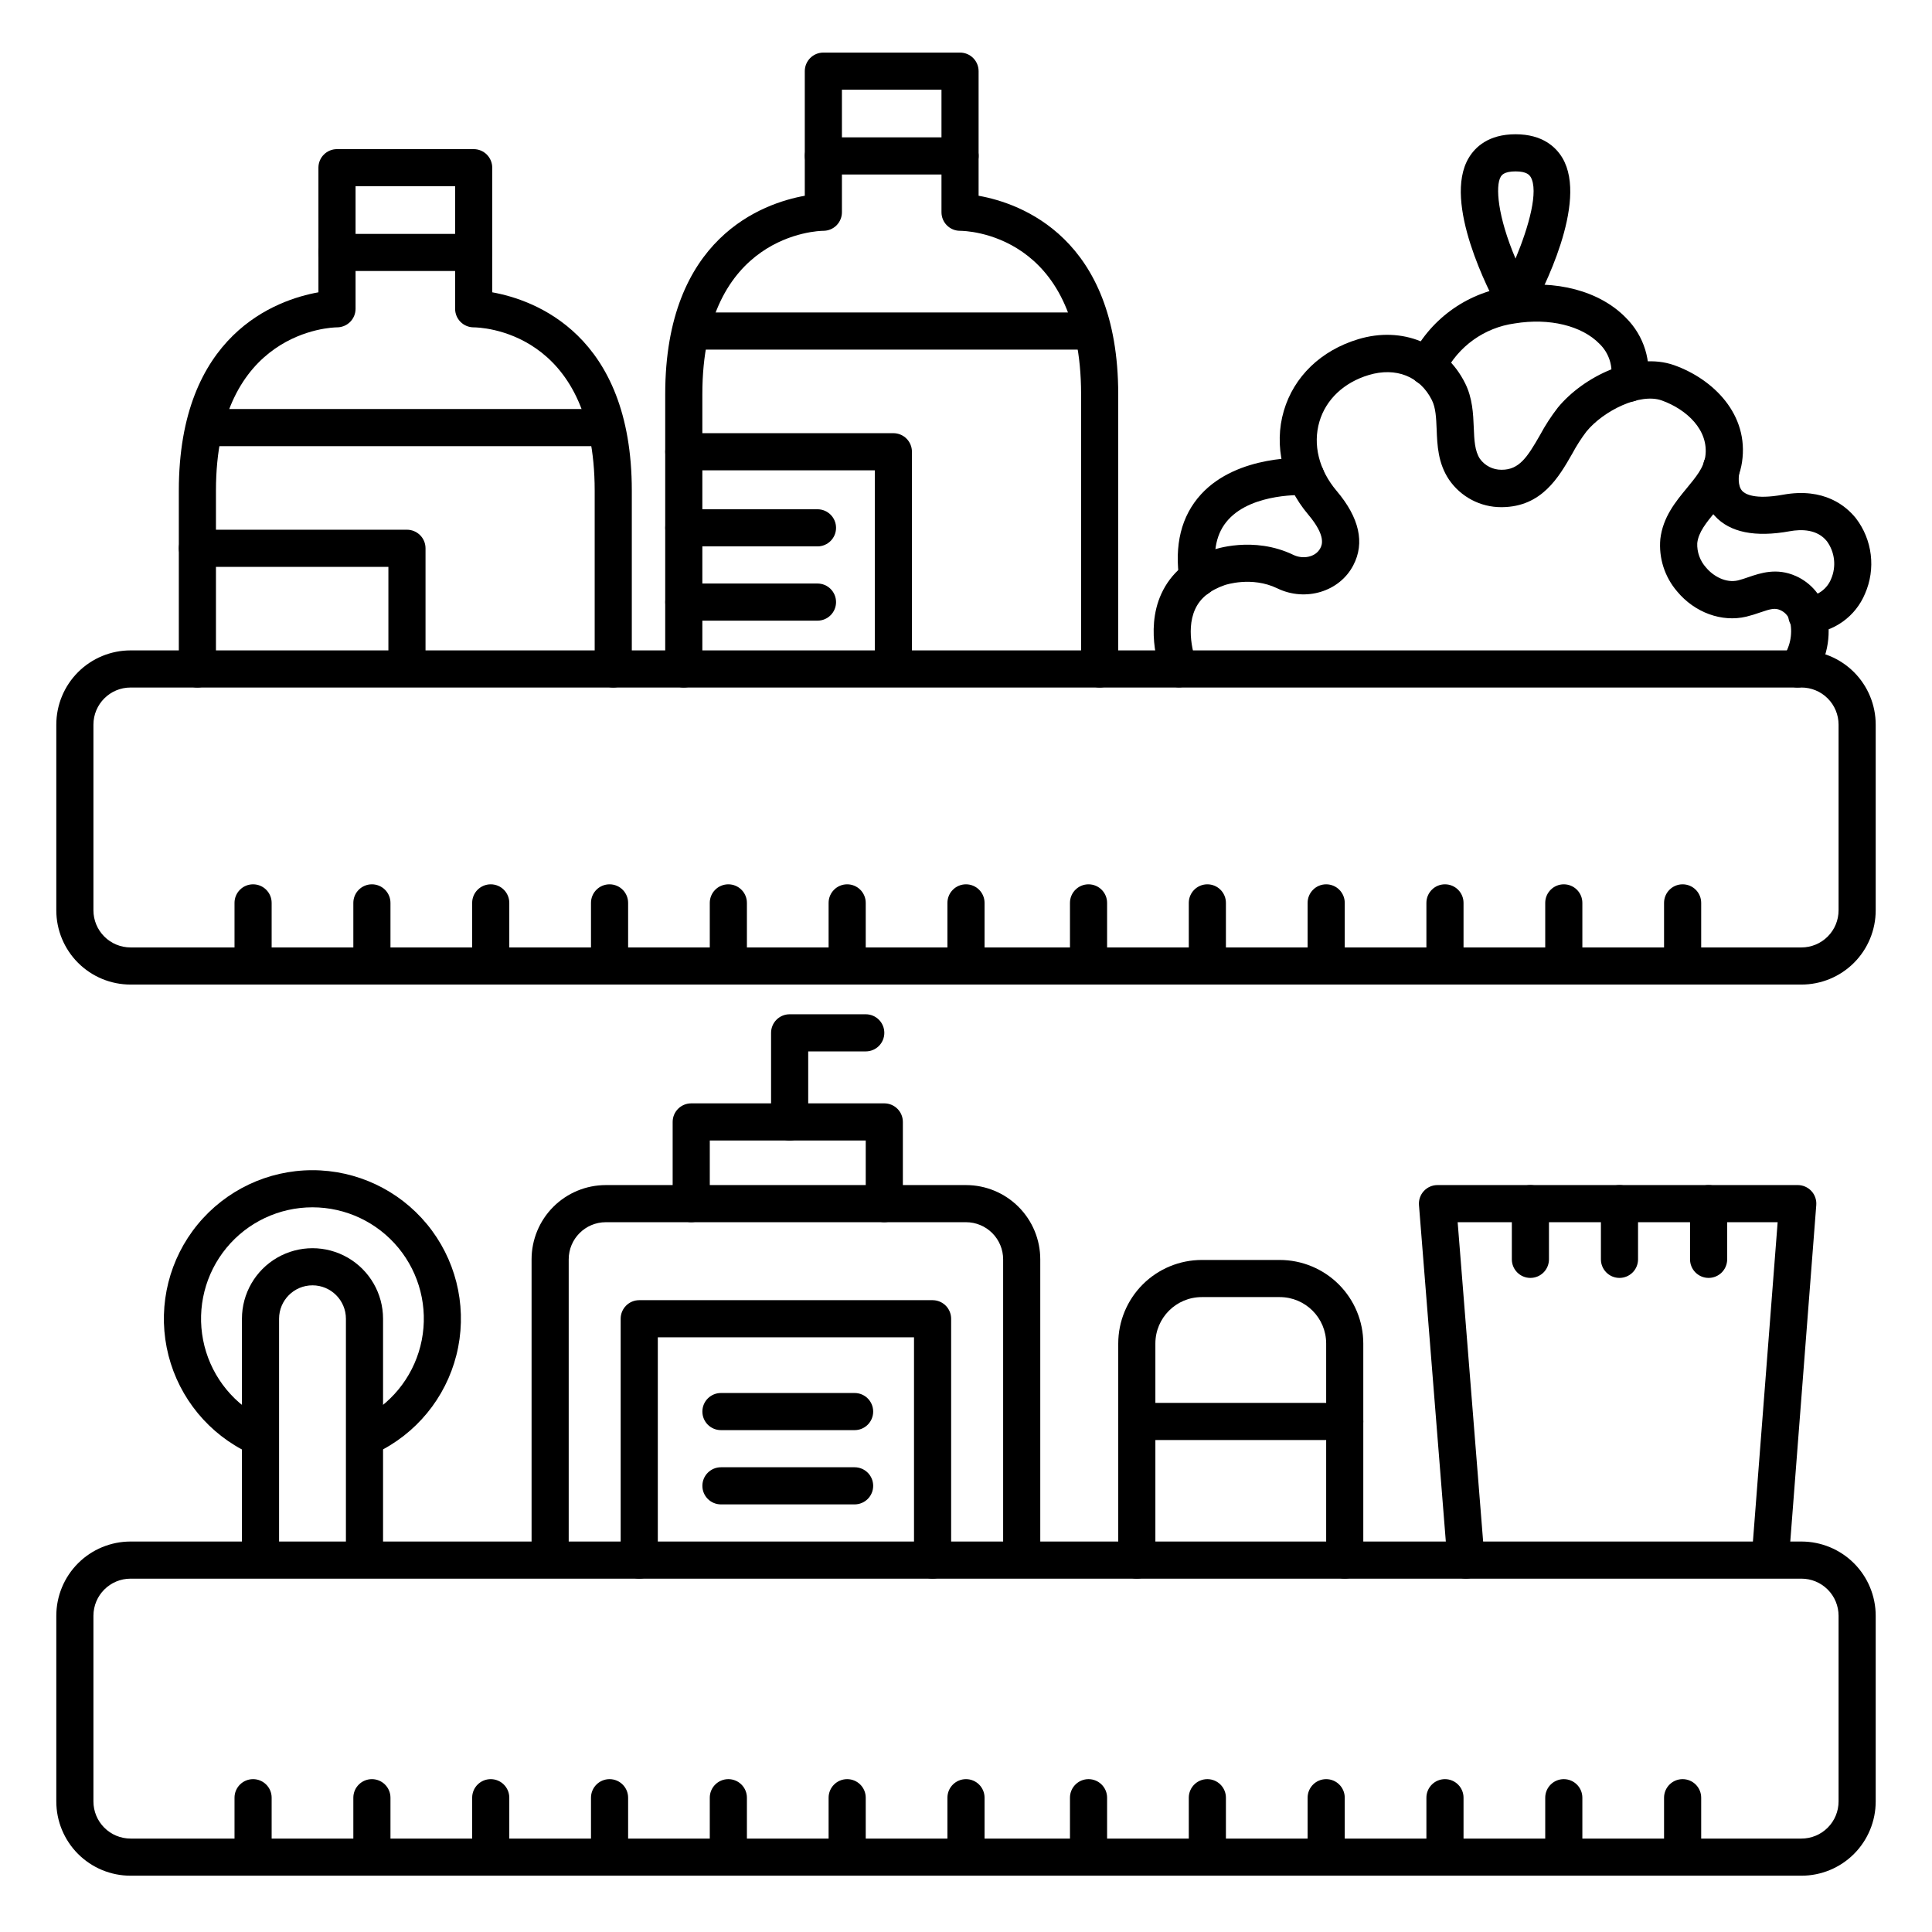 <?xml version="1.0" encoding="UTF-8"?>
<!-- Uploaded to: SVG Repo, www.svgrepo.com, Generator: SVG Repo Mixer Tools -->
<svg fill="#000000" width="800px" height="800px" version="1.1" viewBox="144 144 512 512" xmlns="http://www.w3.org/2000/svg">
 <g>
  <path d="m621.4 404.92h-442.8c-5.219 0-10.227-2.074-13.914-5.762-3.691-3.691-5.766-8.699-5.766-13.918v-49.199c0-5.219 2.074-10.227 5.766-13.918 3.688-3.688 8.695-5.762 13.914-5.762h442.8c5.219 0 10.227 2.074 13.918 5.762 3.688 3.691 5.762 8.699 5.762 13.918v49.199c0 5.219-2.074 10.227-5.762 13.918-3.691 3.688-8.699 5.762-13.918 5.762zm-442.8-78.719c-5.434 0-9.84 4.406-9.84 9.84v49.199c0 2.609 1.035 5.113 2.883 6.957 1.844 1.848 4.348 2.883 6.957 2.883h442.8c2.609 0 5.113-1.035 6.957-2.883 1.848-1.844 2.883-4.348 2.883-6.957v-49.199c0-2.609-1.035-5.113-2.883-6.957-1.844-1.848-4.348-2.883-6.957-2.883z"/>
  <path d="m621.4 641.08h-442.8c-5.219 0-10.227-2.074-13.914-5.762-3.691-3.691-5.766-8.699-5.766-13.918v-49.199c0-5.219 2.074-10.227 5.766-13.918 3.688-3.688 8.695-5.762 13.914-5.762h442.8c5.219 0 10.227 2.074 13.918 5.762 3.688 3.691 5.762 8.699 5.762 13.918v49.199c0 5.219-2.074 10.227-5.762 13.918-3.691 3.688-8.699 5.762-13.918 5.762zm-442.8-78.719c-5.434 0-9.84 4.406-9.84 9.84v49.199c0 2.609 1.035 5.113 2.883 6.957 1.844 1.848 4.348 2.883 6.957 2.883h442.8c2.609 0 5.113-1.035 6.957-2.883 1.848-1.844 2.883-4.348 2.883-6.957v-49.199c0-2.609-1.035-5.113-2.883-6.957-1.844-1.848-4.348-2.883-6.957-2.883z"/>
  <path d="m306.52 326.2c-2.719 0-4.922-2.203-4.922-4.922v-47.23c0-42.805-30.762-43.297-32.07-43.297h0.004c-2.719 0-4.922-2.203-4.922-4.922v-32.469h-26.383v32.469c0 1.309-0.516 2.559-1.438 3.481-0.926 0.922-2.176 1.441-3.481 1.441-1.289 0-32.078 0.809-32.078 43.297v47.23c0 2.719-2.203 4.922-4.922 4.922-2.715 0-4.918-2.203-4.918-4.922v-47.23c0-41.516 25.918-50.598 37-52.586l-0.004-33.023c0-2.719 2.203-4.918 4.922-4.918h36.223c1.305 0 2.555 0.516 3.477 1.438 0.922 0.926 1.441 2.176 1.441 3.481v33.023c11.07 1.988 36.988 11.07 36.988 52.586v47.23c0 1.305-0.52 2.559-1.441 3.481-0.922 0.922-2.172 1.441-3.477 1.441z"/>
  <path d="m269.53 215.82h-36.223c-2.719 0-4.922-2.203-4.922-4.922s2.203-4.918 4.922-4.918h36.223c2.715 0 4.918 2.199 4.918 4.918s-2.203 4.922-4.918 4.922z"/>
  <path d="m302.18 262.24h-101.53c-2.715 0-4.918-2.203-4.918-4.922 0-2.715 2.203-4.918 4.918-4.918h101.53c2.715 0 4.918 2.203 4.918 4.918 0 2.719-2.203 4.922-4.918 4.922z"/>
  <path d="m414.76 561.87c-2.715 0-4.918-2.203-4.918-4.922v-79.211c0-2.609-1.039-5.113-2.883-6.957-1.848-1.848-4.348-2.883-6.957-2.883h-95.449c-5.434 0-9.84 4.406-9.84 9.84v79.211c0 2.719-2.203 4.922-4.922 4.922-2.715 0-4.918-2.203-4.918-4.922v-79.211c0-5.219 2.074-10.227 5.762-13.914 3.691-3.691 8.699-5.766 13.918-5.766h95.449c5.219 0 10.223 2.074 13.914 5.766 3.691 3.688 5.766 8.695 5.766 13.914v79.211c0 1.305-0.52 2.559-1.441 3.481s-2.176 1.441-3.481 1.441z"/>
  <path d="m353.26 446.25c-2.715 0-4.918-2.203-4.918-4.918v-23.617c0-2.719 2.203-4.922 4.918-4.922h20.172c2.719 0 4.922 2.203 4.922 4.922s-2.203 4.918-4.922 4.918h-15.25v18.699c0 1.305-0.52 2.555-1.441 3.477-0.922 0.922-2.176 1.441-3.481 1.441z"/>
  <path d="m378.35 467.89c-2.719 0-4.922-2.203-4.922-4.918v-16.73h-41.328v16.73c0 2.715-2.203 4.918-4.918 4.918-2.719 0-4.922-2.203-4.922-4.918v-21.648c0-2.719 2.203-4.922 4.922-4.922h51.168c1.305 0 2.555 0.52 3.477 1.441 0.926 0.922 1.441 2.176 1.441 3.481v21.648c0 1.305-0.516 2.555-1.441 3.477-0.922 0.922-2.172 1.441-3.477 1.441z"/>
  <path d="m391.14 562.36c-2.715 0-4.918-2.203-4.918-4.922v-59.039h-67.895v59.039c0 2.719-2.203 4.922-4.922 4.922s-4.922-2.203-4.922-4.922v-63.957c0-2.719 2.203-4.922 4.922-4.922h77.734c1.309 0 2.559 0.52 3.481 1.441s1.441 2.176 1.441 3.481v63.961-0.004c0 1.305-0.52 2.559-1.441 3.481s-2.172 1.441-3.481 1.441z"/>
  <path d="m251.85 325.71c-2.719 0-4.922-2.203-4.922-4.922v-26.566h-50.617c-2.715 0-4.918-2.203-4.918-4.922 0-2.715 2.203-4.918 4.918-4.918h55.539c1.305 0 2.555 0.52 3.477 1.441 0.926 0.922 1.441 2.172 1.441 3.477v31.488c0 1.305-0.516 2.559-1.441 3.481-0.922 0.922-2.172 1.441-3.477 1.441z"/>
  <path d="m435.42 326.2c-2.715 0-4.918-2.203-4.918-4.922v-72.816c0-42.805-30.762-43.297-32.078-43.297-2.719 0-4.922-2.199-4.922-4.918v-32.473h-26.383v32.473c0 1.305-0.516 2.555-1.438 3.481-0.926 0.922-2.176 1.438-3.481 1.438-1.289 0-32.07 0.809-32.07 43.297v72.816c0 2.719-2.203 4.922-4.918 4.922-2.719 0-4.922-2.203-4.922-4.922v-72.816c0-41.516 25.918-50.598 36.988-52.586v-33.02c0-2.719 2.203-4.922 4.922-4.922h36.223c1.305 0 2.555 0.52 3.477 1.441s1.441 2.176 1.441 3.481v33.02c11.078 1.969 37 11.07 37 52.586v72.816c0 1.305-0.52 2.559-1.441 3.481-0.922 0.922-2.176 1.441-3.481 1.441z"/>
  <path d="m398.43 190.24h-36.223c-2.719 0-4.922-2.203-4.922-4.918 0-2.719 2.203-4.922 4.922-4.922h36.223c2.715 0 4.918 2.203 4.918 4.922 0 2.715-2.203 4.918-4.918 4.918z"/>
  <path d="m432.82 236.65h-103.26c-2.719 0-4.922-2.199-4.922-4.918s2.203-4.922 4.922-4.922h103.26c2.715 0 4.918 2.203 4.918 4.922s-2.203 4.918-4.918 4.918z"/>
  <path d="m380.75 325.71c-2.715 0-4.918-2.203-4.918-4.922v-52.152h-50.617c-2.719 0-4.922-2.203-4.922-4.918 0-2.719 2.203-4.922 4.922-4.922h55.539-0.004c1.305 0 2.559 0.52 3.481 1.441s1.441 2.176 1.441 3.481v57.07c0 1.305-0.52 2.559-1.441 3.481s-2.176 1.441-3.481 1.441z"/>
  <path d="m532.5 562.36c-2.57 0.008-4.715-1.965-4.918-4.527l-7.539-94.465c-0.109-1.371 0.359-2.727 1.293-3.734 0.938-1.012 2.25-1.582 3.629-1.578h95.449-0.004c1.375-0.004 2.684 0.566 3.621 1.57 0.934 1.004 1.406 2.356 1.301 3.723l-7.223 93.48c-0.207 2.719-2.578 4.754-5.293 4.547-2.719-0.207-4.754-2.578-4.547-5.293l6.828-88.188h-84.801l7.113 89.152c0.105 1.301-0.312 2.59-1.16 3.582-0.848 0.992-2.055 1.609-3.356 1.711-0.133 0.016-0.262 0.023-0.395 0.02z"/>
  <path d="m573.18 482.66c-2.719 0-4.922-2.203-4.922-4.922v-14.758c0-2.719 2.203-4.922 4.922-4.922 2.715 0 4.918 2.203 4.918 4.922v14.762-0.004c0 1.305-0.516 2.559-1.441 3.481-0.922 0.922-2.172 1.441-3.477 1.441z"/>
  <path d="m549.57 482.66c-2.715 0-4.918-2.203-4.918-4.922v-14.758c0-2.719 2.203-4.922 4.918-4.922 2.719 0 4.922 2.203 4.922 4.922v14.762-0.004c0 1.305-0.52 2.559-1.441 3.481s-2.176 1.441-3.481 1.441z"/>
  <path d="m596.8 482.66c-2.719 0-4.922-2.203-4.922-4.922v-14.758c0-2.719 2.203-4.922 4.922-4.922 2.715 0 4.918 2.203 4.918 4.922v14.762-0.004c0 1.305-0.52 2.559-1.441 3.481s-2.172 1.441-3.477 1.441z"/>
  <path d="m210.47 528.73c-0.812-0.004-1.613-0.207-2.332-0.59-10.359-5.578-17.684-15.496-19.965-27.039-2.277-11.543 0.727-23.5 8.191-32.594 7.465-9.094 18.605-14.375 30.371-14.391 11.77-0.016 22.926 5.234 30.414 14.309 7.488 9.078 10.523 21.027 8.273 32.574-2.246 11.551-9.547 21.488-19.891 27.09-2.391 1.297-5.375 0.41-6.672-1.977-1.297-2.391-0.41-5.375 1.977-6.672 7.762-4.195 13.238-11.641 14.934-20.301 1.695-8.66-0.574-17.621-6.18-24.434-5.609-6.809-13.969-10.754-22.789-10.754-8.824 0-17.184 3.945-22.793 10.754-5.606 6.812-7.875 15.773-6.18 24.434 1.695 8.66 7.172 16.105 14.934 20.301 1.984 1.07 2.988 3.352 2.434 5.535-0.555 2.188-2.519 3.715-4.773 3.715z"/>
  <path d="m240.59 561.38c-2.719 0-4.918-2.203-4.918-4.922v-62.973c0-4.894-3.969-8.859-8.859-8.859s-8.855 3.965-8.855 8.859v62.977-0.004c0 2.719-2.203 4.922-4.918 4.922-2.719 0-4.922-2.203-4.922-4.922v-62.973c0-6.68 3.562-12.852 9.348-16.191 5.785-3.34 12.914-3.34 18.695 0 5.785 3.34 9.352 9.512 9.352 16.191v62.977-0.004c0 1.309-0.52 2.559-1.441 3.481-0.926 0.922-2.176 1.441-3.481 1.441z"/>
  <path d="m620.41 326.2c-1.062 0-2.098-0.348-2.949-0.984-1.055-0.773-1.762-1.934-1.957-3.227-0.199-1.293 0.125-2.609 0.902-3.66 1.941-2.723 2.676-6.121 2.035-9.398-0.305-1.449-1.293-2.66-2.656-3.246-1.387-0.621-2.508-0.344-5.344 0.629-1.199 0.43-2.422 0.801-3.66 1.109-6.477 1.543-13.668-1.074-18.32-6.68-3.305-3.84-4.914-8.855-4.457-13.902 0.68-5.805 4.055-9.891 7.035-13.5 2.383-2.894 4.438-5.383 4.871-8.254 1.082-7.113-5.019-12.645-11.543-14.965-5.746-2.047-15.43 2.734-19.918 8.207v-0.008c-1.414 1.867-2.68 3.84-3.785 5.906-3.59 6.269-8.07 14.07-18.598 14.18h-0.18c-5.543 0.023-10.742-2.707-13.875-7.281-2.953-4.41-3.121-9.16-3.285-13.363-0.129-3.031-0.227-5.648-1.27-7.742-3.129-6.258-9.523-8.797-16.727-6.633-6.574 1.969-11.336 6.484-13.059 12.32-1.812 6.129-0.148 12.84 4.566 18.402 6.012 7.106 7.5 13.777 4.41 19.68-3.621 7.008-12.664 9.762-20.152 6.129-6.789-3.285-13.777-0.895-13.883-0.875-3.938 1.367-6.523 3.445-7.871 6.375-2.793 6.051 0.234 13.914 0.266 13.992h-0.004c1.008 2.523-0.219 5.387-2.742 6.398-2.523 1.012-5.391-0.215-6.398-2.738-0.188-0.48-4.633-11.809-0.098-21.695 2.5-5.461 7.055-9.367 13.559-11.602 0.363-0.137 10.824-3.848 21.461 1.289 2.391 1.16 5.824 0.707 7.125-1.801 0.402-0.777 1.625-3.148-3.18-8.855-6.801-8.02-9.219-18.32-6.496-27.551 2.676-9.074 9.84-15.98 19.68-18.953 11.711-3.543 23.105 1.141 28.359 11.66 1.969 3.938 2.144 8.098 2.293 11.738 0.137 3.324 0.246 6.211 1.652 8.324 1.328 1.812 3.441 2.883 5.688 2.871h0.07c4.664 0 6.801-3.367 10.164-9.23 1.363-2.539 2.938-4.961 4.703-7.242 6.789-8.266 20.508-14.918 30.84-11.238 10.332 3.68 19.875 13.047 17.969 25.703-0.836 5.57-4.121 9.543-7.016 13.047-2.422 2.953-4.508 5.461-4.84 8.375h-0.004c-0.109 2.387 0.73 4.723 2.332 6.496 1.871 2.254 5.215 4.184 8.48 3.406 0.875-0.215 1.781-0.523 2.734-0.855 3.168-1.082 7.508-2.566 12.566-0.305l0.004-0.004c4.066 1.812 7.074 5.398 8.148 9.723 1.434 6.207 0.078 12.734-3.711 17.859-0.93 1.238-2.387 1.969-3.938 1.969z"/>
  <path d="m575.69 250.51c-0.297 0.004-0.594-0.023-0.887-0.078-2.664-0.496-4.426-3.059-3.934-5.727 0.711-3.508-0.426-7.137-3.012-9.613-4.664-4.773-13.254-6.887-22.426-5.383-8.027 1.09-15 6.082-18.617 13.332-1.039 2.512-3.918 3.703-6.43 2.664-2.512-1.043-3.703-3.922-2.66-6.434 4.941-10.406 14.766-17.648 26.172-19.285 12.457-1.969 24.051 1.113 30.996 8.234v0.004c4.809 4.769 6.918 11.621 5.629 18.27-0.434 2.328-2.465 4.016-4.832 4.016z"/>
  <path d="m623.03 311.96c-2.715 0.109-5.008-2.004-5.121-4.719-0.109-2.719 2-5.012 4.719-5.121 2.941-0.129 5.535-1.965 6.633-4.695 1.418-3.289 1-7.078-1.102-9.977-2.559-3.219-6.75-3.227-9.84-2.668-9.199 1.672-15.891 0.316-19.867-4.043-5.137-5.629-3.18-13.383-2.953-14.25 0.715-2.621 3.418-4.168 6.043-3.453 2.621 0.715 4.168 3.418 3.453 6.043-0.227 0.875-0.562 3.66 0.727 5.039 0.707 0.758 3.18 2.371 10.824 0.984 10.895-1.969 16.727 3.051 19.277 6.231v-0.004c2.156 2.812 3.519 6.152 3.945 9.672 0.426 3.516-0.094 7.086-1.516 10.332-1.238 2.977-3.285 5.547-5.91 7.422-2.625 1.871-5.719 2.973-8.938 3.176z"/>
  <path d="m545.63 228.78c-1.797 0-3.445-0.977-4.312-2.547-2.578-4.676-15.055-28.613-8.117-40.344 1.703-2.883 5.234-6.309 12.43-6.309 7.191 0 10.727 3.426 12.43 6.289 6.938 11.75-5.539 35.691-8.117 40.344h-0.004c-0.859 1.578-2.512 2.562-4.309 2.566zm0-39.359c-3.09 0-3.719 1.062-3.938 1.457-1.426 2.422-0.816 10.469 3.938 21.648 3.551-8.492 6.18-17.977 3.996-21.648-0.277-0.395-0.906-1.457-3.996-1.457z"/>
  <path d="m461.45 302.13c-2.426 0-4.492-1.773-4.859-4.172-1.457-9.496 0.453-17.211 5.676-22.938 9.742-10.668 27.355-9.691 28.102-9.652h0.004c2.715 0.164 4.785 2.504 4.617 5.219-0.164 2.719-2.5 4.785-5.219 4.621-0.137 0-13.719-0.699-20.25 6.496-3.16 3.465-4.203 8.297-3.199 14.762v-0.004c0.41 2.684-1.43 5.195-4.113 5.609-0.25 0.039-0.504 0.059-0.758 0.059z"/>
  <path d="m500.37 562.36c-2.719 0-4.922-2.203-4.922-4.922v-57.395c-0.004-6.793-5.508-12.297-12.297-12.301h-20.664c-6.793 0.004-12.297 5.508-12.301 12.301v57.395c0 2.719-2.203 4.922-4.922 4.922-2.715 0-4.918-2.203-4.918-4.922v-57.395c0.004-5.871 2.34-11.5 6.488-15.652 4.152-4.148 9.781-6.484 15.652-6.488h20.664c5.867 0.004 11.496 2.34 15.648 6.488 4.152 4.152 6.484 9.781 6.488 15.652v57.395c0 1.305-0.516 2.559-1.438 3.481-0.926 0.922-2.176 1.441-3.481 1.441z"/>
  <path d="m500.37 525.62h-55.105c-2.715 0-4.918-2.203-4.918-4.918 0-2.719 2.203-4.922 4.918-4.922h55.105c2.719 0 4.918 2.203 4.918 4.922 0 2.715-2.199 4.918-4.918 4.918z"/>
  <path d="m400 402.95c-2.719 0-4.922-2.203-4.922-4.918v-14.762c0-2.715 2.203-4.918 4.922-4.918 2.715 0 4.918 2.203 4.918 4.918v14.762c0 1.305-0.52 2.555-1.441 3.477-0.922 0.926-2.172 1.441-3.477 1.441z"/>
  <path d="m368.51 402.95c-2.719 0-4.922-2.203-4.922-4.918v-14.762c0-2.715 2.203-4.918 4.922-4.918 2.715 0 4.918 2.203 4.918 4.918v14.762c0 1.305-0.52 2.555-1.441 3.477-0.922 0.926-2.172 1.441-3.477 1.441z"/>
  <path d="m337.02 402.95c-2.719 0-4.922-2.203-4.922-4.918v-14.762c0-2.715 2.203-4.918 4.922-4.918 2.715 0 4.918 2.203 4.918 4.918v14.762c0 1.305-0.516 2.555-1.441 3.477-0.922 0.926-2.172 1.441-3.477 1.441z"/>
  <path d="m305.54 402.95c-2.719 0-4.922-2.203-4.922-4.918v-14.762c0-2.715 2.203-4.918 4.922-4.918 2.715 0 4.918 2.203 4.918 4.918v14.762c0 1.305-0.516 2.555-1.441 3.477-0.922 0.926-2.172 1.441-3.477 1.441z"/>
  <path d="m274.05 402.95c-2.719 0-4.922-2.203-4.922-4.918v-14.762c0-2.715 2.203-4.918 4.922-4.918 2.715 0 4.918 2.203 4.918 4.918v14.762c0 1.305-0.516 2.555-1.441 3.477-0.922 0.926-2.172 1.441-3.477 1.441z"/>
  <path d="m242.56 402.95c-2.719 0-4.922-2.203-4.922-4.918v-14.762c0-2.715 2.203-4.918 4.922-4.918 2.715 0 4.918 2.203 4.918 4.918v14.762c0 1.305-0.516 2.555-1.441 3.477-0.922 0.926-2.172 1.441-3.477 1.441z"/>
  <path d="m211.07 402.95c-2.719 0-4.922-2.203-4.922-4.918v-14.762c0-2.715 2.203-4.918 4.922-4.918s4.918 2.203 4.918 4.918v14.762c0 1.305-0.516 2.555-1.438 3.477-0.926 0.926-2.176 1.441-3.481 1.441z"/>
  <path d="m589.91 402.95c-2.715 0-4.918-2.203-4.918-4.918v-14.762c0-2.715 2.203-4.918 4.918-4.918 2.719 0 4.922 2.203 4.922 4.918v14.762c0 1.305-0.52 2.555-1.441 3.477-0.922 0.926-2.176 1.441-3.481 1.441z"/>
  <path d="m558.42 402.95c-2.715 0-4.918-2.203-4.918-4.918v-14.762c0-2.715 2.203-4.918 4.918-4.918 2.719 0 4.922 2.203 4.922 4.918v14.762c0 1.305-0.52 2.555-1.441 3.477-0.922 0.926-2.176 1.441-3.481 1.441z"/>
  <path d="m526.93 402.95c-2.715 0-4.918-2.203-4.918-4.918v-14.762c0-2.715 2.203-4.918 4.918-4.918 2.719 0 4.922 2.203 4.922 4.918v14.762c0 1.305-0.52 2.555-1.441 3.477-0.922 0.926-2.176 1.441-3.481 1.441z"/>
  <path d="m495.45 402.95c-2.715 0-4.918-2.203-4.918-4.918v-14.762c0-2.715 2.203-4.918 4.918-4.918 2.719 0 4.922 2.203 4.922 4.918v14.762c0 1.305-0.52 2.555-1.441 3.477-0.922 0.926-2.176 1.441-3.481 1.441z"/>
  <path d="m463.96 402.95c-2.715 0-4.918-2.203-4.918-4.918v-14.762c0-2.715 2.203-4.918 4.918-4.918 2.719 0 4.922 2.203 4.922 4.918v14.762c0 1.305-0.52 2.555-1.441 3.477-0.922 0.926-2.176 1.441-3.481 1.441z"/>
  <path d="m432.47 402.95c-2.715 0-4.918-2.203-4.918-4.918v-14.762c0-2.715 2.203-4.918 4.918-4.918 2.719 0 4.922 2.203 4.922 4.918v14.762c0 1.305-0.52 2.555-1.441 3.477-0.922 0.926-2.172 1.441-3.481 1.441z"/>
  <path d="m400 640.09c-2.719 0-4.922-2.203-4.922-4.918v-14.762c0-2.715 2.203-4.918 4.922-4.918 2.715 0 4.918 2.203 4.918 4.918v14.762c0 1.305-0.52 2.555-1.441 3.477-0.922 0.926-2.172 1.441-3.477 1.441z"/>
  <path d="m368.51 640.09c-2.719 0-4.922-2.203-4.922-4.918v-14.762c0-2.715 2.203-4.918 4.922-4.918 2.715 0 4.918 2.203 4.918 4.918v14.762c0 1.305-0.52 2.555-1.441 3.477-0.922 0.926-2.172 1.441-3.477 1.441z"/>
  <path d="m337.02 640.09c-2.719 0-4.922-2.203-4.922-4.918v-14.762c0-2.715 2.203-4.918 4.922-4.918 2.715 0 4.918 2.203 4.918 4.918v14.762c0 1.305-0.516 2.555-1.441 3.477-0.922 0.926-2.172 1.441-3.477 1.441z"/>
  <path d="m305.54 640.09c-2.719 0-4.922-2.203-4.922-4.918v-14.762c0-2.715 2.203-4.918 4.922-4.918 2.715 0 4.918 2.203 4.918 4.918v14.762c0 1.305-0.516 2.555-1.441 3.477-0.922 0.926-2.172 1.441-3.477 1.441z"/>
  <path d="m274.05 640.09c-2.719 0-4.922-2.203-4.922-4.918v-14.762c0-2.715 2.203-4.918 4.922-4.918 2.715 0 4.918 2.203 4.918 4.918v14.762c0 1.305-0.516 2.555-1.441 3.477-0.922 0.926-2.172 1.441-3.477 1.441z"/>
  <path d="m242.56 640.09c-2.719 0-4.922-2.203-4.922-4.918v-14.762c0-2.715 2.203-4.918 4.922-4.918 2.715 0 4.918 2.203 4.918 4.918v14.762c0 1.305-0.516 2.555-1.441 3.477-0.922 0.926-2.172 1.441-3.477 1.441z"/>
  <path d="m211.07 640.09c-2.719 0-4.922-2.203-4.922-4.918v-14.762c0-2.715 2.203-4.918 4.922-4.918s4.918 2.203 4.918 4.918v14.762c0 1.305-0.516 2.555-1.438 3.477-0.926 0.926-2.176 1.441-3.481 1.441z"/>
  <path d="m589.91 640.09c-2.715 0-4.918-2.203-4.918-4.918v-14.762c0-2.715 2.203-4.918 4.918-4.918 2.719 0 4.922 2.203 4.922 4.918v14.762c0 1.305-0.52 2.555-1.441 3.477-0.922 0.926-2.176 1.441-3.481 1.441z"/>
  <path d="m558.42 640.09c-2.715 0-4.918-2.203-4.918-4.918v-14.762c0-2.715 2.203-4.918 4.918-4.918 2.719 0 4.922 2.203 4.922 4.918v14.762c0 1.305-0.52 2.555-1.441 3.477-0.922 0.926-2.176 1.441-3.481 1.441z"/>
  <path d="m526.93 640.09c-2.715 0-4.918-2.203-4.918-4.918v-14.762c0-2.715 2.203-4.918 4.918-4.918 2.719 0 4.922 2.203 4.922 4.918v14.762c0 1.305-0.52 2.555-1.441 3.477-0.922 0.926-2.176 1.441-3.481 1.441z"/>
  <path d="m495.45 640.09c-2.715 0-4.918-2.203-4.918-4.918v-14.762c0-2.715 2.203-4.918 4.918-4.918 2.719 0 4.922 2.203 4.922 4.918v14.762c0 1.305-0.52 2.555-1.441 3.477-0.922 0.926-2.176 1.441-3.481 1.441z"/>
  <path d="m463.96 640.09c-2.715 0-4.918-2.203-4.918-4.918v-14.762c0-2.715 2.203-4.918 4.918-4.918 2.719 0 4.922 2.203 4.922 4.918v14.762c0 1.305-0.52 2.555-1.441 3.477-0.922 0.926-2.176 1.441-3.481 1.441z"/>
  <path d="m432.47 640.09c-2.715 0-4.918-2.203-4.918-4.918v-14.762c0-2.715 2.203-4.918 4.918-4.918 2.719 0 4.922 2.203 4.922 4.918v14.762c0 1.305-0.52 2.555-1.441 3.477-0.922 0.926-2.172 1.441-3.481 1.441z"/>
  <path d="m360.64 288.8h-35.422c-2.719 0-4.922-2.203-4.922-4.918 0-2.719 2.203-4.922 4.922-4.922h35.426-0.004c2.719 0 4.922 2.203 4.922 4.922 0 2.715-2.203 4.918-4.922 4.918z"/>
  <path d="m360.64 308.48h-35.422c-2.719 0-4.922-2.199-4.922-4.918s2.203-4.922 4.922-4.922h35.426-0.004c2.719 0 4.922 2.203 4.922 4.922s-2.203 4.918-4.922 4.918z"/>
  <path d="m370.48 523h-35.422c-2.719 0-4.922-2.203-4.922-4.922 0-2.715 2.203-4.918 4.922-4.918h35.426-0.004c2.719 0 4.922 2.203 4.922 4.918 0 2.719-2.203 4.922-4.922 4.922z"/>
  <path d="m370.48 542.68h-35.422c-2.719 0-4.922-2.203-4.922-4.922 0-2.715 2.203-4.918 4.922-4.918h35.426-0.004c2.719 0 4.922 2.203 4.922 4.918 0 2.719-2.203 4.922-4.922 4.922z"/>
 </g>
</svg>